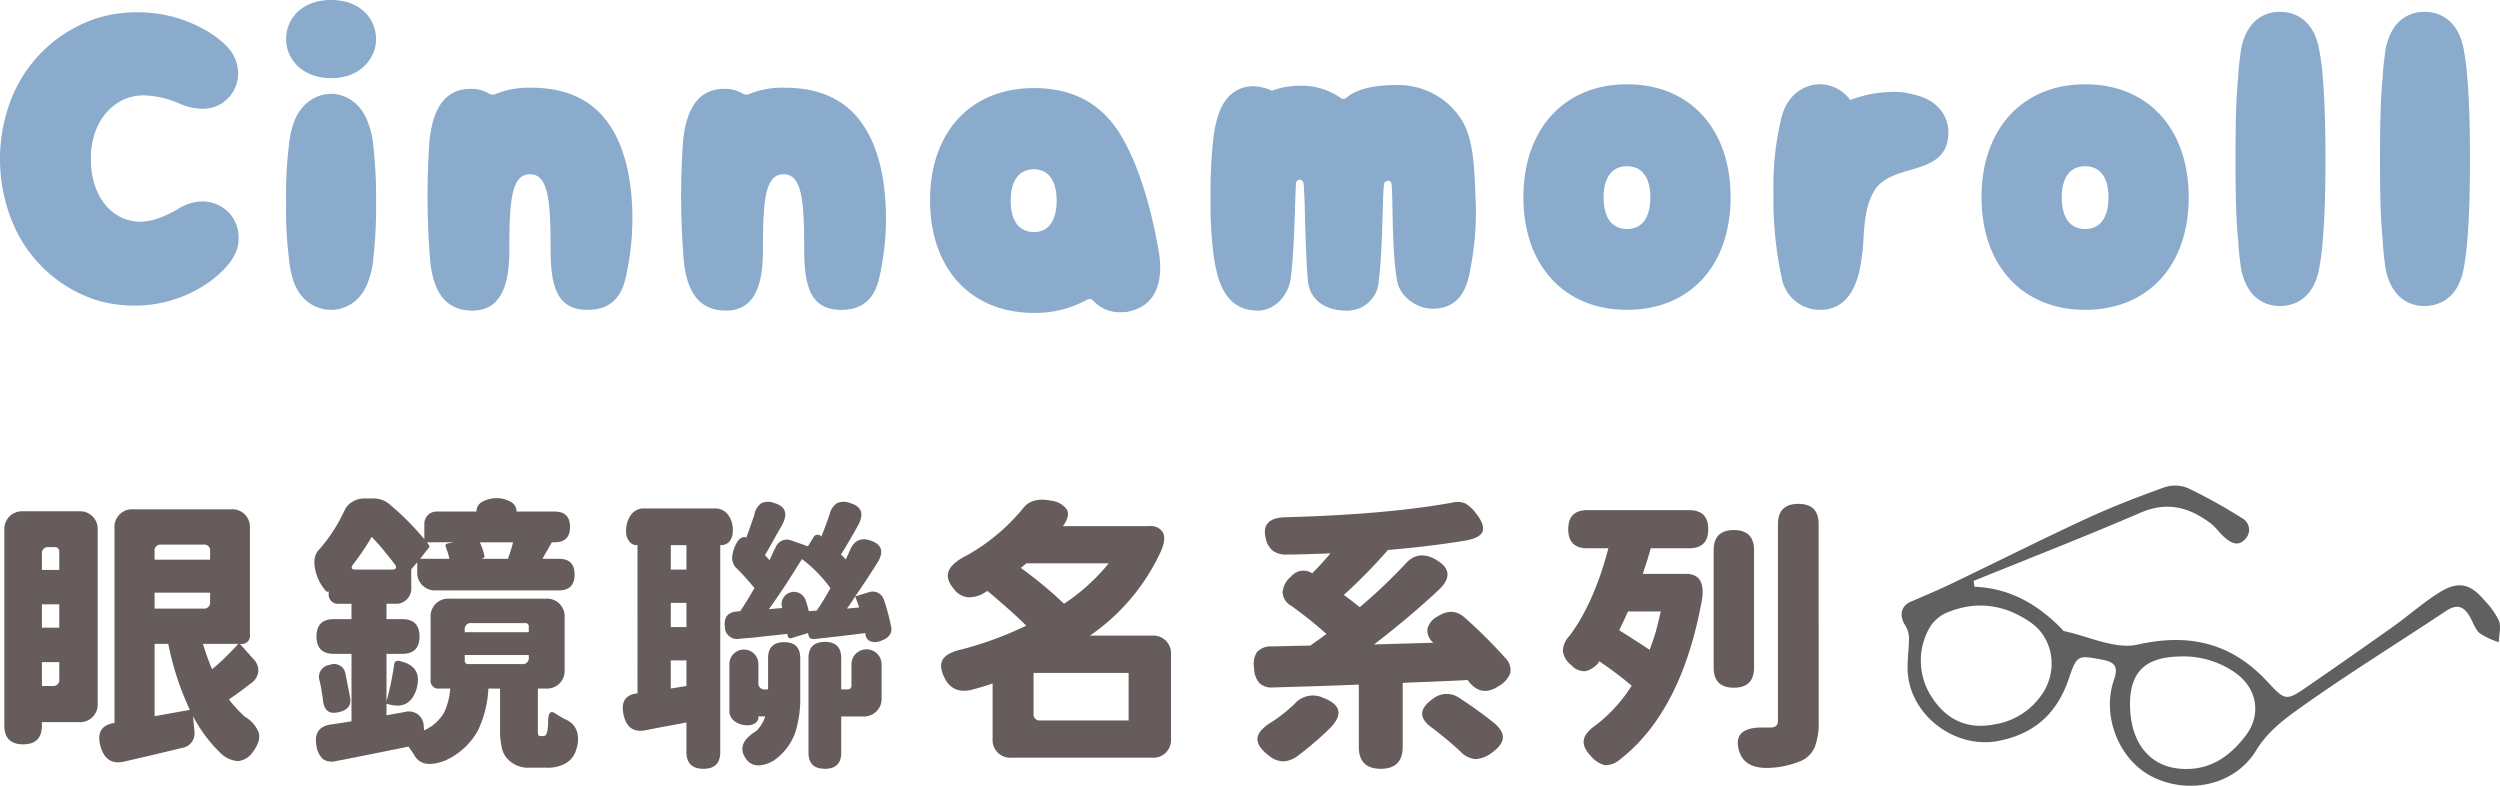 <svg xmlns="http://www.w3.org/2000/svg" width="498.243" height="156.602" viewBox="0 0 498.243 156.602">
  <g id="アートワーク_5" data-name="アートワーク 5" transform="translate(249.121 78.301)">
    <g id="グループ_14280" data-name="グループ 14280" transform="translate(-249.121 -78.301)">
      <g id="グループ_14277" data-name="グループ 14277">
        <path id="パス_39546" data-name="パス 39546" d="M2.44,44a33.157,33.157,0,0,1-.388-23.967A27.569,27.569,0,0,1,18.123,3.856a26.605,26.605,0,0,1,9.16-1.6A27.179,27.179,0,0,1,41.257,5.994c4.657,2.825,5.667,5.114,6.056,7.023a7.105,7.105,0,0,1-1.087,5.418,6.926,6.926,0,0,1-5.9,3.053,11.776,11.776,0,0,1-4.659-1.069,18.313,18.313,0,0,0-6.91-1.6,9.694,9.694,0,0,0-4.114.839c-4.891,2.29-6.676,7.633-6.521,12.136,0,4.427,1.863,9.846,6.832,11.678A9.517,9.517,0,0,0,27.827,44c2.173,0,4.5-.763,7.375-2.366a9.478,9.478,0,0,1,5.125-1.679,7.463,7.463,0,0,1,5.355,2.289,7.382,7.382,0,0,1,1.864,5.419c-.078,2.672-1.864,5.267-5.28,7.938A25.731,25.731,0,0,1,26.74,60.72a27.039,27.039,0,0,1-7.453-1.069A27.127,27.127,0,0,1,2.44,44Z" transform="translate(0 0.189)" fill="#8aabcc"/>
        <path id="パス_39547" data-name="パス 39547" d="M52.608,7.786c0-3.893,2.95-7.786,9-7.786,5.9,0,8.928,3.892,8.928,7.786,0,3.739-3.027,7.786-8.928,7.786C55.558,15.571,52.608,11.525,52.608,7.786Zm0,32.439a80.173,80.173,0,0,1,.543-11.068,20.657,20.657,0,0,1,.777-4.121c1.4-4.579,4.812-6.335,7.685-6.335,2.717,0,6.134,1.756,7.531,6.335A15.929,15.929,0,0,1,70,29.157a94.391,94.391,0,0,1,.543,11.068A93.136,93.136,0,0,1,70,51.368a16.611,16.611,0,0,1-.854,4.2c-1.4,4.579-4.814,6.184-7.531,6.184-2.872,0-6.288-1.6-7.685-6.184a21.581,21.581,0,0,1-.777-4.2A79.4,79.4,0,0,1,52.608,40.224Z" transform="translate(4.413)" fill="#8aabcc"/>
        <path id="パス_39548" data-name="パス 39548" d="M99.026,33.376c-3.726,0-4.114,5.342-4.114,15.189,0,6.717-1.552,11.983-7.375,11.983-5.9,0-7.841-4.579-8.385-9.846A154.945,154.945,0,0,1,79,26.736c.7-6.947,3.416-10.381,8.23-10.381a6.794,6.794,0,0,1,3.725.993,1.847,1.847,0,0,0,.932.153,17.619,17.619,0,0,1,7.375-1.374c6.212,0,10.869,1.909,14.13,5.5,3.416,3.816,5.357,9.465,5.9,16.563a52.65,52.65,0,0,1-1.01,14.96c-.543,2.825-1.785,7.252-7.763,7.252-6.056,0-7.375-4.581-7.375-11.983C103.142,38.567,102.676,33.376,99.026,33.376Z" transform="translate(6.594 1.353)" fill="#8aabcc"/>
        <path id="パス_39549" data-name="パス 39549" d="M145.657,33.376c-3.726,0-4.114,5.342-4.114,15.189,0,6.717-1.552,11.983-7.375,11.983-5.9,0-7.841-4.579-8.385-9.846a154.946,154.946,0,0,1-.155-23.966c.7-6.947,3.415-10.381,8.229-10.381a6.8,6.8,0,0,1,3.726.993,1.847,1.847,0,0,0,.932.153,17.619,17.619,0,0,1,7.375-1.374c6.211,0,10.869,1.909,14.13,5.5,3.415,3.816,5.357,9.465,5.9,16.563a52.65,52.65,0,0,1-1.009,14.96c-.543,2.825-1.785,7.252-7.763,7.252-6.056,0-7.376-4.581-7.376-11.983C149.772,38.567,149.307,33.376,145.657,33.376Z" transform="translate(10.506 1.353)" fill="#8aabcc"/>
        <path id="パス_39550" data-name="パス 39550" d="M171.011,38.561c0-13.587,8.074-22.365,20.728-22.365,8.074,0,13.975,3.359,17.778,10.229,4.659,8.32,6.6,19.539,7.143,22.745.931,6.183-1.087,10.38-5.668,11.449a5.009,5.009,0,0,1-1.863.229,7.006,7.006,0,0,1-5.667-2.366.952.952,0,0,0-1.087-.153A21.32,21.32,0,0,1,191.739,61C179.085,61,171.011,52.146,171.011,38.561Zm16.071.076c0,3.969,1.63,6.258,4.657,6.258,2.872,0,4.5-2.289,4.5-6.258s-1.63-6.259-4.5-6.259C188.712,32.377,187.082,34.668,187.082,38.637Z" transform="translate(14.346 1.359)" fill="#8aabcc"/>
        <path id="パス_39551" data-name="パス 39551" d="M274.367,52.271c-.854,5.342-3.182,7.937-7.53,7.937-3.339,0-6.755-2.595-7.143-5.954-1.087-6.564-.7-18.013-1.087-19.081-.155-.687-1.087-.535-1.4,0-.388,1.3-.233,12.594-1.087,19.386a6.267,6.267,0,0,1-6.676,6.03c-3.881,0-7.143-2.137-7.453-5.954-.621-6.717-.544-18.318-.932-19.615a.731.731,0,0,0-1.4,0c-.233.916-.233,12.517-1.087,19.082-.388,3.281-3.105,6.487-6.521,6.487-6.755,0-8.23-6.183-8.928-11.6a85.426,85.426,0,0,1-.544-10.762,104.59,104.59,0,0,1,.544-11.831c.543-4.427,1.94-10.533,8.229-10.533a11.737,11.737,0,0,1,3.028.687c.232.153.543.306.62.153a15.219,15.219,0,0,1,5.358-.916,13.33,13.33,0,0,1,8.073,2.366.943.943,0,0,0,1.242,0c2.329-1.985,6.211-2.519,10.17-2.519a14.936,14.936,0,0,1,12.266,6.183c3.183,4.275,3.028,11.143,3.338,17.4A58.509,58.509,0,0,1,274.367,52.271Z" transform="translate(18.673 1.311)" fill="#8aabcc"/>
        <path id="パス_39552" data-name="パス 39552" d="M300.756,60.45c-12.5,0-20.651-8.854-20.651-22.441s8.152-22.517,20.651-22.517c12.576,0,20.65,8.93,20.65,22.517S313.333,60.45,300.756,60.45Zm4.657-22.441c0-3.892-1.63-6.183-4.657-6.183s-4.659,2.29-4.659,6.183c0,4.045,1.63,6.335,4.659,6.335S305.414,42.054,305.414,38.009Z" transform="translate(23.498 1.3)" fill="#8aabcc"/>
        <path id="パス_39553" data-name="パス 39553" d="M327.723,54.037a73.489,73.489,0,0,1-1.631-16.716,57.648,57.648,0,0,1,1.631-15.341c1.242-4.732,4.812-6.488,7.685-6.488a7.583,7.583,0,0,1,5.746,2.825c.077.3.388.3.7.153a23.787,23.787,0,0,1,7.919-1.45,13.932,13.932,0,0,1,4.269.534c5.047,1.068,6.91,4.579,6.91,7.48,0,5.418-4.038,6.487-7.608,7.556-2.484.687-5.125,1.527-6.755,3.511-2.018,2.825-2.329,6.488-2.561,10.076a26.648,26.648,0,0,1-.311,3.511c-.776,7.175-3.648,10.763-8.307,10.763A7.725,7.725,0,0,1,327.723,54.037Z" transform="translate(27.356 1.3)" fill="#8aabcc"/>
        <path id="パス_39554" data-name="パス 39554" d="M384.993,60.45c-12.5,0-20.65-8.854-20.65-22.441s8.152-22.517,20.65-22.517c12.576,0,20.65,8.93,20.65,22.517S397.57,60.45,384.993,60.45Zm4.657-22.441c0-3.892-1.63-6.183-4.657-6.183s-4.657,2.29-4.657,6.183c0,4.045,1.63,6.335,4.657,6.335S389.651,42.054,389.651,38.009Z" transform="translate(30.565 1.3)" fill="#8aabcc"/>
        <path id="パス_39555" data-name="パス 39555" d="M428.436,15.235c.388,4.351.543,10.151.543,16.333,0,6.03-.155,11.831-.543,16.181a52.215,52.215,0,0,1-.7,5.5c-1.242,6.871-5.9,7.558-7.841,7.558s-6.444-.687-7.763-7.558c-.156-1.373-.466-3.205-.544-5.5-.465-4.351-.543-10.152-.543-16.181,0-6.183.078-11.982.543-16.333.078-2.29.388-4.122.544-5.5,1.319-6.87,5.822-7.557,7.763-7.557s6.6.687,7.841,7.557A52.215,52.215,0,0,1,428.436,15.235Z" transform="translate(34.483 0.183)" fill="#8aabcc"/>
        <path id="パス_39556" data-name="パス 39556" d="M455.01,15.235c.388,4.351.543,10.151.543,16.333,0,6.03-.155,11.831-.543,16.181a52.217,52.217,0,0,1-.7,5.5c-1.242,6.871-5.9,7.558-7.841,7.558s-6.444-.687-7.763-7.558c-.156-1.373-.466-3.205-.543-5.5-.466-4.351-.544-10.152-.544-16.181,0-6.183.078-11.982.544-16.333.077-2.29.387-4.122.543-5.5,1.319-6.87,5.823-7.557,7.763-7.557s6.6.687,7.841,7.557A52.217,52.217,0,0,1,455.01,15.235Z" transform="translate(36.712 0.183)" fill="#8aabcc"/>
      </g>
      <g id="グループ_14279" data-name="グループ 14279" transform="translate(0.868 99.289)">
        <g id="グループ_14278" data-name="グループ 14278">
          <path id="パス_39557" data-name="パス 39557" d="M4.544,140.486Q.8,140.486.8,136.744V97.728a3.6,3.6,0,0,1,1.021-2.665,3.6,3.6,0,0,1,2.665-1.021H15.715A3.5,3.5,0,0,1,19.4,97.728v34.65a3.5,3.5,0,0,1-3.686,3.685H8.286v.681Q8.286,140.488,4.544,140.486Zm3.743-34.762h3.46v-3.573a.852.852,0,0,0-.964-.964H9.648a1.2,1.2,0,0,0-1.361,1.36Zm0,11.512h3.46v-4.65H8.286Zm0,11.626h2.1a1.2,1.2,0,0,0,1.361-1.361v-3.4H8.286v4.764Zm11.627,11.851q-.966-3.855,2.722-4.479h.113v-38.9a3.5,3.5,0,0,1,3.686-3.686H46.056a3.5,3.5,0,0,1,3.686,3.686v21.322a1.6,1.6,0,0,1-1.814,1.816h-.17l2.665,3a3.239,3.239,0,0,1,.992,2.553,3.383,3.383,0,0,1-1.5,2.325q-2.949,2.27-4.367,3.176a26.849,26.849,0,0,0,3.176,3.459,6.3,6.3,0,0,1,2.779,3.177q.454,1.7-1.191,3.855a4.1,4.1,0,0,1-2.892,1.814,5.5,5.5,0,0,1-3.346-1.417,28.847,28.847,0,0,1-5.671-7.543l.283,3.006a3.076,3.076,0,0,1-.509,2.127,2.983,2.983,0,0,1-1.816,1.162q-6.521,1.588-11.795,2.779Q20.99,144.74,19.913,140.713Zm10.831-37.031H41.8v-1.7a1.153,1.153,0,0,0-1.3-1.3H32.1a1.2,1.2,0,0,0-1.36,1.36Zm0,9.754h9.7a1.2,1.2,0,0,0,1.361-1.361v-1.813H30.745Zm0,21.437q1.076-.171,3.175-.568l3.856-.681a57.142,57.142,0,0,1-4.31-13.155H30.745v14.4ZM42.2,125.516q1.587-1.3,2.778-2.5,1.758-1.758,2.439-2.551H40.385A47.408,47.408,0,0,0,42.2,125.516Z" transform="translate(-0.801 -91.433)" fill="#665c5b"/>
          <path id="パス_39558" data-name="パス 39558" d="M77.625,142.642q-.681-1.021-1.077-1.53-4.424.907-12.987,2.609-.85.169-1.248.227a3.294,3.294,0,0,1-2.75-.312A4.282,4.282,0,0,1,58.23,141q-.738-3.8,2.949-4.311,1.3-.169,4.026-.623v-13.44H61.69q-3.46,0-3.46-3.46t3.46-3.459H65.2v-3.063H62.767a1.854,1.854,0,0,1-2.1-2.1v-.4l-.057.057c-.113.113-.283.076-.509-.114a9.159,9.159,0,0,1-2.1-4.14q-.626-2.722.737-4.083A32.253,32.253,0,0,0,63.788,94.1a3.765,3.765,0,0,1,1.559-1.758,4.517,4.517,0,0,1,2.411-.681h1.871a4.812,4.812,0,0,1,3.063,1.077,55.859,55.859,0,0,1,7.032,7.033V96.822a2.431,2.431,0,0,1,2.551-2.553H90.1v-.113a2.188,2.188,0,0,1,1.361-1.928,5.65,5.65,0,0,1,2.665-.624,5.323,5.323,0,0,1,2.609.624,2.187,2.187,0,0,1,1.36,1.928v.113h7.6q3.063,0,3.063,3.063t-3.063,3.062h-.567l-1.871,3.289h3.289q3.118,0,3.119,3.119,0,3.177-3.119,3.176H81.992a3.5,3.5,0,0,1-3.686-3.686v-1.928l-1.249,1.474h.057v3.574a3.027,3.027,0,0,1-3.232,3.232h-1.7v3.063H75.3q3.458,0,3.459,3.459t-3.459,3.46H72.18v9.47a58.491,58.491,0,0,0,1.53-7.373q.114-.85,1.078-.681l.17.057q4.536,1.078,3.175,5.615-1.3,4.082-5.387,3.006l-.567-.17v2.324l3.743-.681a3.07,3.07,0,0,1,2.551.512,3.133,3.133,0,0,1,1.135,2.381l.056.794a8.712,8.712,0,0,0,3.97-3.516,13.18,13.18,0,0,0,1.248-4.821H82.729a1.553,1.553,0,0,1-1.758-1.758V115.31a3.5,3.5,0,0,1,3.686-3.687h19.338a3.5,3.5,0,0,1,3.686,3.687v10.547a3.5,3.5,0,0,1-3.686,3.685h-1.645v8a6.387,6.387,0,0,0,.057,1.192.511.511,0,0,0,.453.283h.511a.835.835,0,0,0,.511-.169,2.133,2.133,0,0,0,.4-1.135,11.626,11.626,0,0,0,.113-1.814q.055-2.382,1.474-1.361a21.008,21.008,0,0,0,1.816,1.077q3.061,1.249,2.608,4.934a10.772,10.772,0,0,1-.511,1.758,4.584,4.584,0,0,1-2.381,2.381,7.32,7.32,0,0,1-3.346.623h-3.29a5.563,5.563,0,0,1-4.366-1.643,4.632,4.632,0,0,1-1.191-2.1,16.031,16.031,0,0,1-.4-4.082v-7.941H92.483a21.554,21.554,0,0,1-2.1,8.395,14.014,14.014,0,0,1-6.522,5.954Q79.154,145.705,77.625,142.642ZM59.534,131.981q-.114-1.019-.227-1.532a23.49,23.49,0,0,0-.454-2.438,2.4,2.4,0,0,1,1.986-3.176,2.276,2.276,0,0,1,3.176,1.871q.226,1.135.681,3.4.169.85.227,1.248a2.445,2.445,0,0,1-.312,1.843,3.073,3.073,0,0,1-1.73.992Q59.873,135.044,59.534,131.981Zm6.522-26.143H73.2q1.361,0,.623-1.077-1.135-1.473-1.758-2.211a39.864,39.864,0,0,0-2.835-3.232A51.491,51.491,0,0,1,65.6,104.7Q64.694,105.84,66.055,105.838Zm12.817-2.155h5.841a12.508,12.508,0,0,0-.4-1.474,3.444,3.444,0,0,1-.284-.907c-.19-.377-.056-.6.4-.681l1.077-.227H80.233a2.22,2.22,0,0,1,.284.4l.114.17a.385.385,0,0,1-.057.568Zm8.9,14.631h12.76v-1.077a.652.652,0,0,0-.737-.737H89.137a1.2,1.2,0,0,0-1.361,1.361Zm.737,6.352H99.175a1.2,1.2,0,0,0,1.36-1.36v-.454H87.776v1.077A.651.651,0,0,0,88.513,124.666Zm2.553-20.983h5.613l-.283-.056a4.474,4.474,0,0,1,.227-.623q.226-.681.34-1.021.283-.907.454-1.588H90.781a13.067,13.067,0,0,1,.907,2.665c.076.3-.076.492-.453.567Z" transform="translate(3.981 -91.604)" fill="#665c5b"/>
          <path id="パス_39559" data-name="パス 39559" d="M130.6,145.48q-3.4,0-3.4-3.346v-5.9q-1.588.34-4.82.907-2.327.454-3.459.681-3.574.624-4.311-3.4-.624-3.572,2.723-3.969h.113V100.906h-.113a1.8,1.8,0,0,1-1.589-.851,2.975,2.975,0,0,1-.567-1.871,5.529,5.529,0,0,1,.907-3.233A3.143,3.143,0,0,1,118.8,93.59h14.007a3.191,3.191,0,0,1,2.723,1.305,5.021,5.021,0,0,1,.907,3.118,3.436,3.436,0,0,1-.567,2.042,2.205,2.205,0,0,1-1.816.851h-.114v41.228Q133.944,145.48,130.6,145.48Zm-6.521-39.7H127.2v-4.876h-3.118v4.876Zm0,11.457H127.2v-4.821h-3.118Zm0,12.248,3.118-.509v-5.1h-3.118v5.613Zm39.725-9.441a1.675,1.675,0,0,1-.935-1.5v-.114q-4.424.567-10.208,1.191-1.019.114-1.19-1.02l-.057-.171-3.176.965q-.793.285-.907-.624V118.6q-.68.057-2.1.227-2.835.283-4.2.452c-.339.039-.869.087-1.587.142s-1.267.105-1.645.142a2.431,2.431,0,0,1-2.948-2.381q-.341-2.891,2.5-3.062l.567-.057q1.19-1.756,2.835-4.592a46.778,46.778,0,0,0-3.743-4.14,2.892,2.892,0,0,1-.624-2.551,6.544,6.544,0,0,1,1.078-2.723,1.969,1.969,0,0,1,.737-.623c.34-.19.6-.207.793-.057l.114.057q.963-2.553,1.644-4.65a3.464,3.464,0,0,1,1.39-2.24,3.229,3.229,0,0,1,2.58-.029q3.46,1.021,1.418,4.594-.4.681-1.134,1.986-1.475,2.666-2.155,3.8c.227.227.529.568.907,1.021l.851-1.872a7.545,7.545,0,0,0,.4-.793,2.592,2.592,0,0,1,1.305-1.276,2.384,2.384,0,0,1,1.871.028l3.232,1.134,1.077-1.758a.916.916,0,0,1,1.475-.283l.114.113q.85-2.1,1.644-4.422a3.6,3.6,0,0,1,1.474-2.24,3.306,3.306,0,0,1,2.609-.029q3.572,1.021,1.474,4.651-1.645,3.006-3.29,5.615a11.578,11.578,0,0,1,.965.965q.454-.964.851-1.872,1.245-2.892,4.139-1.872,3.289,1.192,1.361,4.31-2.156,3.46-4.48,6.806l2.608-.794a2.35,2.35,0,0,1,3.119,1.474,41.547,41.547,0,0,1,1.474,5.558q.226,1.873-2.211,2.665A2.746,2.746,0,0,1,163.8,120.046Zm-24.7,23.505q-2.213-3.063,2.041-5.615a7.455,7.455,0,0,0,1.758-2.892h-1.36v.114a1.39,1.39,0,0,1-.624,1.219,2.55,2.55,0,0,1-1.474.425,4.243,4.243,0,0,1-2.553-.737,2.5,2.5,0,0,1-1.134-2.155v-9.3a2.892,2.892,0,1,1,5.785,0V128.3a1.2,1.2,0,0,0,1.36,1.361h.567V123.42q0-3.175,3.233-3.177,3.175,0,3.176,3.177v7.428a22.827,22.827,0,0,1-.965,7.315,11.43,11.43,0,0,1-4.48,5.785Q140.806,145.821,139.106,143.551Zm12.476-29.489,1.588-.113a49.279,49.279,0,0,0,2.722-4.48,27.112,27.112,0,0,0-5.671-5.785,5,5,0,0,1-.4.623q-1.871,3.008-2.835,4.481-1.53,2.325-3.346,4.876l2.666-.227a.167.167,0,0,0-.057-.114,2.462,2.462,0,0,1,4.65-1.588A17.24,17.24,0,0,1,151.581,114.062Zm3.233,31.418q-3.291,0-3.29-3.232V123.42q0-3.232,3.29-3.233,3.232,0,3.232,3.233v6.238h1.19a.752.752,0,0,0,.851-.851v-4.083a3.006,3.006,0,1,1,6.011,0v6.634a3.5,3.5,0,0,1-3.685,3.686h-4.367v7.2Q158.047,145.48,154.815,145.48Zm4.366-31.928,2.439-.227q-.228-.736-.793-2.211c-.266.453-.53.87-.794,1.248S159.483,113.136,159.18,113.552Z" transform="translate(8.738 -91.549)" fill="#665c5b"/>
          <path id="パス_39560" data-name="パス 39560" d="M186.991,143.3a3.5,3.5,0,0,1-3.685-3.685V128.5q-1.93.68-3.914,1.191a5.541,5.541,0,0,1-3.232.056,4.36,4.36,0,0,1-2.325-2.155q-1.306-2.439-.454-3.856.737-1.3,3.63-1.986A69.584,69.584,0,0,0,190,116.988q-2.325-2.382-7.712-6.918a4.594,4.594,0,0,0-.681.4,5.754,5.754,0,0,1-3.29.851,4.074,4.074,0,0,1-2.778-1.7q-1.759-2.1-.851-3.8.736-1.473,3.572-2.892a39.331,39.331,0,0,0,11-9.186q1.814-2.5,5.785-1.645a4.287,4.287,0,0,1,3.062,1.758q.681,1.306-.793,3.289H214.5a2.838,2.838,0,0,1,2.722,1.219q.681,1.221-.283,3.6A41.283,41.283,0,0,1,202.7,118.972h12.476a3.5,3.5,0,0,1,3.686,3.685v16.957a3.5,3.5,0,0,1-3.686,3.685H186.991Zm10.548-30.68a39.412,39.412,0,0,0,8.9-8.052H190.054l-1.135.907A79.7,79.7,0,0,1,197.54,112.621Zm-4.707,23.252h17.581V126.4H191.472v8.11A1.2,1.2,0,0,0,192.832,135.872Z" transform="translate(13.649 -91.581)" fill="#665c5b"/>
          <path id="パス_39561" data-name="パス 39561" d="M255.834,145.477q-4.369,0-4.367-4.367V128.691q-3.857.171-11.115.4l-5.9.17a3.574,3.574,0,0,1-2.835-.906A4.666,4.666,0,0,1,230.6,125.4a4.4,4.4,0,0,1,.6-3.233,3.785,3.785,0,0,1,2.979-1.077q3.967-.112,7.6-.17,1.192-.793,3.233-2.324a82.808,82.808,0,0,0-7.032-5.615,3.222,3.222,0,0,1-1.7-2.78,4.681,4.681,0,0,1,1.758-3.118,3.149,3.149,0,0,1,4.14-.567q1.87-1.871,3.629-3.97h-.17q-5.614.229-8.336.228a4.642,4.642,0,0,1-2.864-.681,4.141,4.141,0,0,1-1.5-2.439q-1.078-4.2,3.914-4.311,20.471-.564,33.4-2.948a3.907,3.907,0,0,1,2.5.228,7.061,7.061,0,0,1,1.928,1.757q1.871,2.325,1.5,3.658t-3.148,1.9q-7.032,1.19-15.765,1.928a104.411,104.411,0,0,1-8.79,8.961q1.418,1.019,3.176,2.438a102.235,102.235,0,0,0,9.187-8.733q2.437-2.666,5.785-.851,4.593,2.5.793,6.124-5.954,5.559-12.93,10.889l11.852-.34a3.116,3.116,0,0,1-1.191-2.75,3.744,3.744,0,0,1,1.986-2.468q2.948-1.925,5.331.115a98.808,98.808,0,0,1,8.222,8.166,3.345,3.345,0,0,1,.965,3,5.094,5.094,0,0,1-2.269,2.553q-3.63,2.439-6.239-1.191-3.856.228-11.681.511-.852.057-1.248.057V141.11Q260.2,145.477,255.834,145.477ZM236.382,144a4.8,4.8,0,0,1-2.892-1.191q-2.44-1.871-2.212-3.574.283-1.585,3.062-3.231a30.808,30.808,0,0,0,4.367-3.516,4.85,4.85,0,0,1,5.727-1.135q5.1,1.987,1.475,5.842-1.306,1.3-2.665,2.494-2.157,1.873-3.914,3.176A5.186,5.186,0,0,1,236.382,144Zm38.336-.454a4.544,4.544,0,0,1-3.006-1.53q-1.362-1.249-2.779-2.439-1.816-1.475-2.779-2.212-4.2-2.891.17-5.9a4.335,4.335,0,0,1,4.991-.227,88.473,88.473,0,0,1,7.258,5.217q1.814,1.645,1.588,3.006-.169,1.361-2.211,2.835A5.936,5.936,0,0,1,274.719,143.549Z" transform="translate(18.473 -91.546)" fill="#665c5b"/>
          <path id="パス_39562" data-name="パス 39562" d="M295.7,144.71a5.28,5.28,0,0,1-2.551-1.588q-1.928-1.93-1.588-3.516.283-1.475,2.722-3.118a30.773,30.773,0,0,0,6.806-7.6,77.284,77.284,0,0,0-6.465-4.876.286.286,0,0,1-.056.142.97.97,0,0,1-.114.142,4.552,4.552,0,0,1-2.637,1.7,3.5,3.5,0,0,1-2.75-1.191,4.282,4.282,0,0,1-1.7-2.864,4.547,4.547,0,0,1,1.361-3.034q4.876-6.578,7.712-17.409h-4.2q-3.8,0-3.8-3.8t3.8-3.8h20.3q3.8,0,3.8,3.8t-3.8,3.8h-7.656q-.455,1.7-1.588,5.1h8.62q3.969,0,3.176,5.16-4.084,22.516-16.616,32.042A4.21,4.21,0,0,1,295.7,144.71Zm8.961-22.968q.623-1.645,1.248-3.686.681-2.608.964-3.969h-6.521q-1.136,2.5-1.758,3.743Q302.843,120.5,304.659,121.743Zm16.786,7.542q-4.027,0-4.027-4.026V101.895q0-4.027,4.027-4.027t4.026,4.027v23.364Q325.471,129.286,321.445,129.284Zm1.077,12.7q-1.531-4.877,4.82-4.765h1.418q1.475,0,1.474-1.36V96.677q0-4.026,4.084-4.027,4.026,0,4.026,4.027V135.92a13.487,13.487,0,0,1-.737,5.1A5.333,5.333,0,0,1,335,143.8a18.337,18.337,0,0,1-6.691,1.474Q323.6,145.389,322.522,141.989Z" transform="translate(23.238 -91.516)" fill="#665c5b"/>
        </g>
      </g>
      <path id="パス_39563" data-name="パス 39563" d="M364.165,109.452c7.06.262,12.641,3.516,17.414,8.408.135.14.243.385.4.417,4.918,1.026,10.216,3.709,14.682,2.7,10.442-2.347,18.788-.286,25.941,7.435,3.49,3.769,3.691,3.832,7.884.947q8.646-5.949,17.206-12.026c3.061-2.179,5.883-4.721,9.059-6.7,3.86-2.411,6.228-1.849,9.133,1.614a14.672,14.672,0,0,1,2.832,4.023c.449,1.238,0,2.8-.051,4.222a15.305,15.305,0,0,1-3.776-1.761c-.907-.766-1.323-2.12-1.938-3.225-1.142-2.051-2.51-2.748-4.727-1.275-9.694,6.438-19.606,12.563-29.083,19.305-3.243,2.308-6.538,4.763-8.834,8.539-4.224,6.95-13.535,8.91-20.827,5.169-6.513-3.339-10.026-12.071-7.485-19.3.939-2.672.022-3.519-2.364-3.963-4.878-.906-5.026-1-6.685,3.875-2.35,6.9-6.907,10.978-14.1,12.337-8.619,1.627-17.608-5.222-17.989-14-.1-2.214.285-4.447.269-6.67a5.127,5.127,0,0,0-.825-2.5c-1.162-1.883-.72-3.778,1.157-4.587,2.732-1.177,5.479-2.329,8.161-3.616,8.923-4.282,17.764-8.737,26.745-12.892,5.129-2.373,10.423-4.417,15.743-6.326a6.775,6.775,0,0,1,4.711.231,105.8,105.8,0,0,1,10.616,5.906,2.631,2.631,0,0,1,.639,4.275c-1.519,1.626-3.034.5-4.31-.636-.865-.774-1.513-1.81-2.429-2.5-4.262-3.234-8.67-4.515-14.034-2.2-11.006,4.744-22.183,9.091-33.291,13.6Zm3.848,27.448a14.041,14.041,0,0,0,9.246-5.5c3.675-4.765,2.814-11.512-1.792-14.761-5.043-3.56-10.548-4.46-16.34-2.218a7.549,7.549,0,0,0-3.764,2.958,13.2,13.2,0,0,0,.354,14.14C358.543,135.887,362.667,137.915,368.013,136.9Zm27.167-3.477c.2,7.276,4.008,11.882,10.167,12.305,5.619.387,9.6-2.322,12.868-6.592,3.182-4.163,2.328-9.386-1.959-12.474a17.967,17.967,0,0,0-11.543-3.3C397.964,123.588,395,126.681,395.179,133.423Z" transform="translate(29.333 7.49)" fill="#606060"/>
    </g>
  </g>
</svg>
